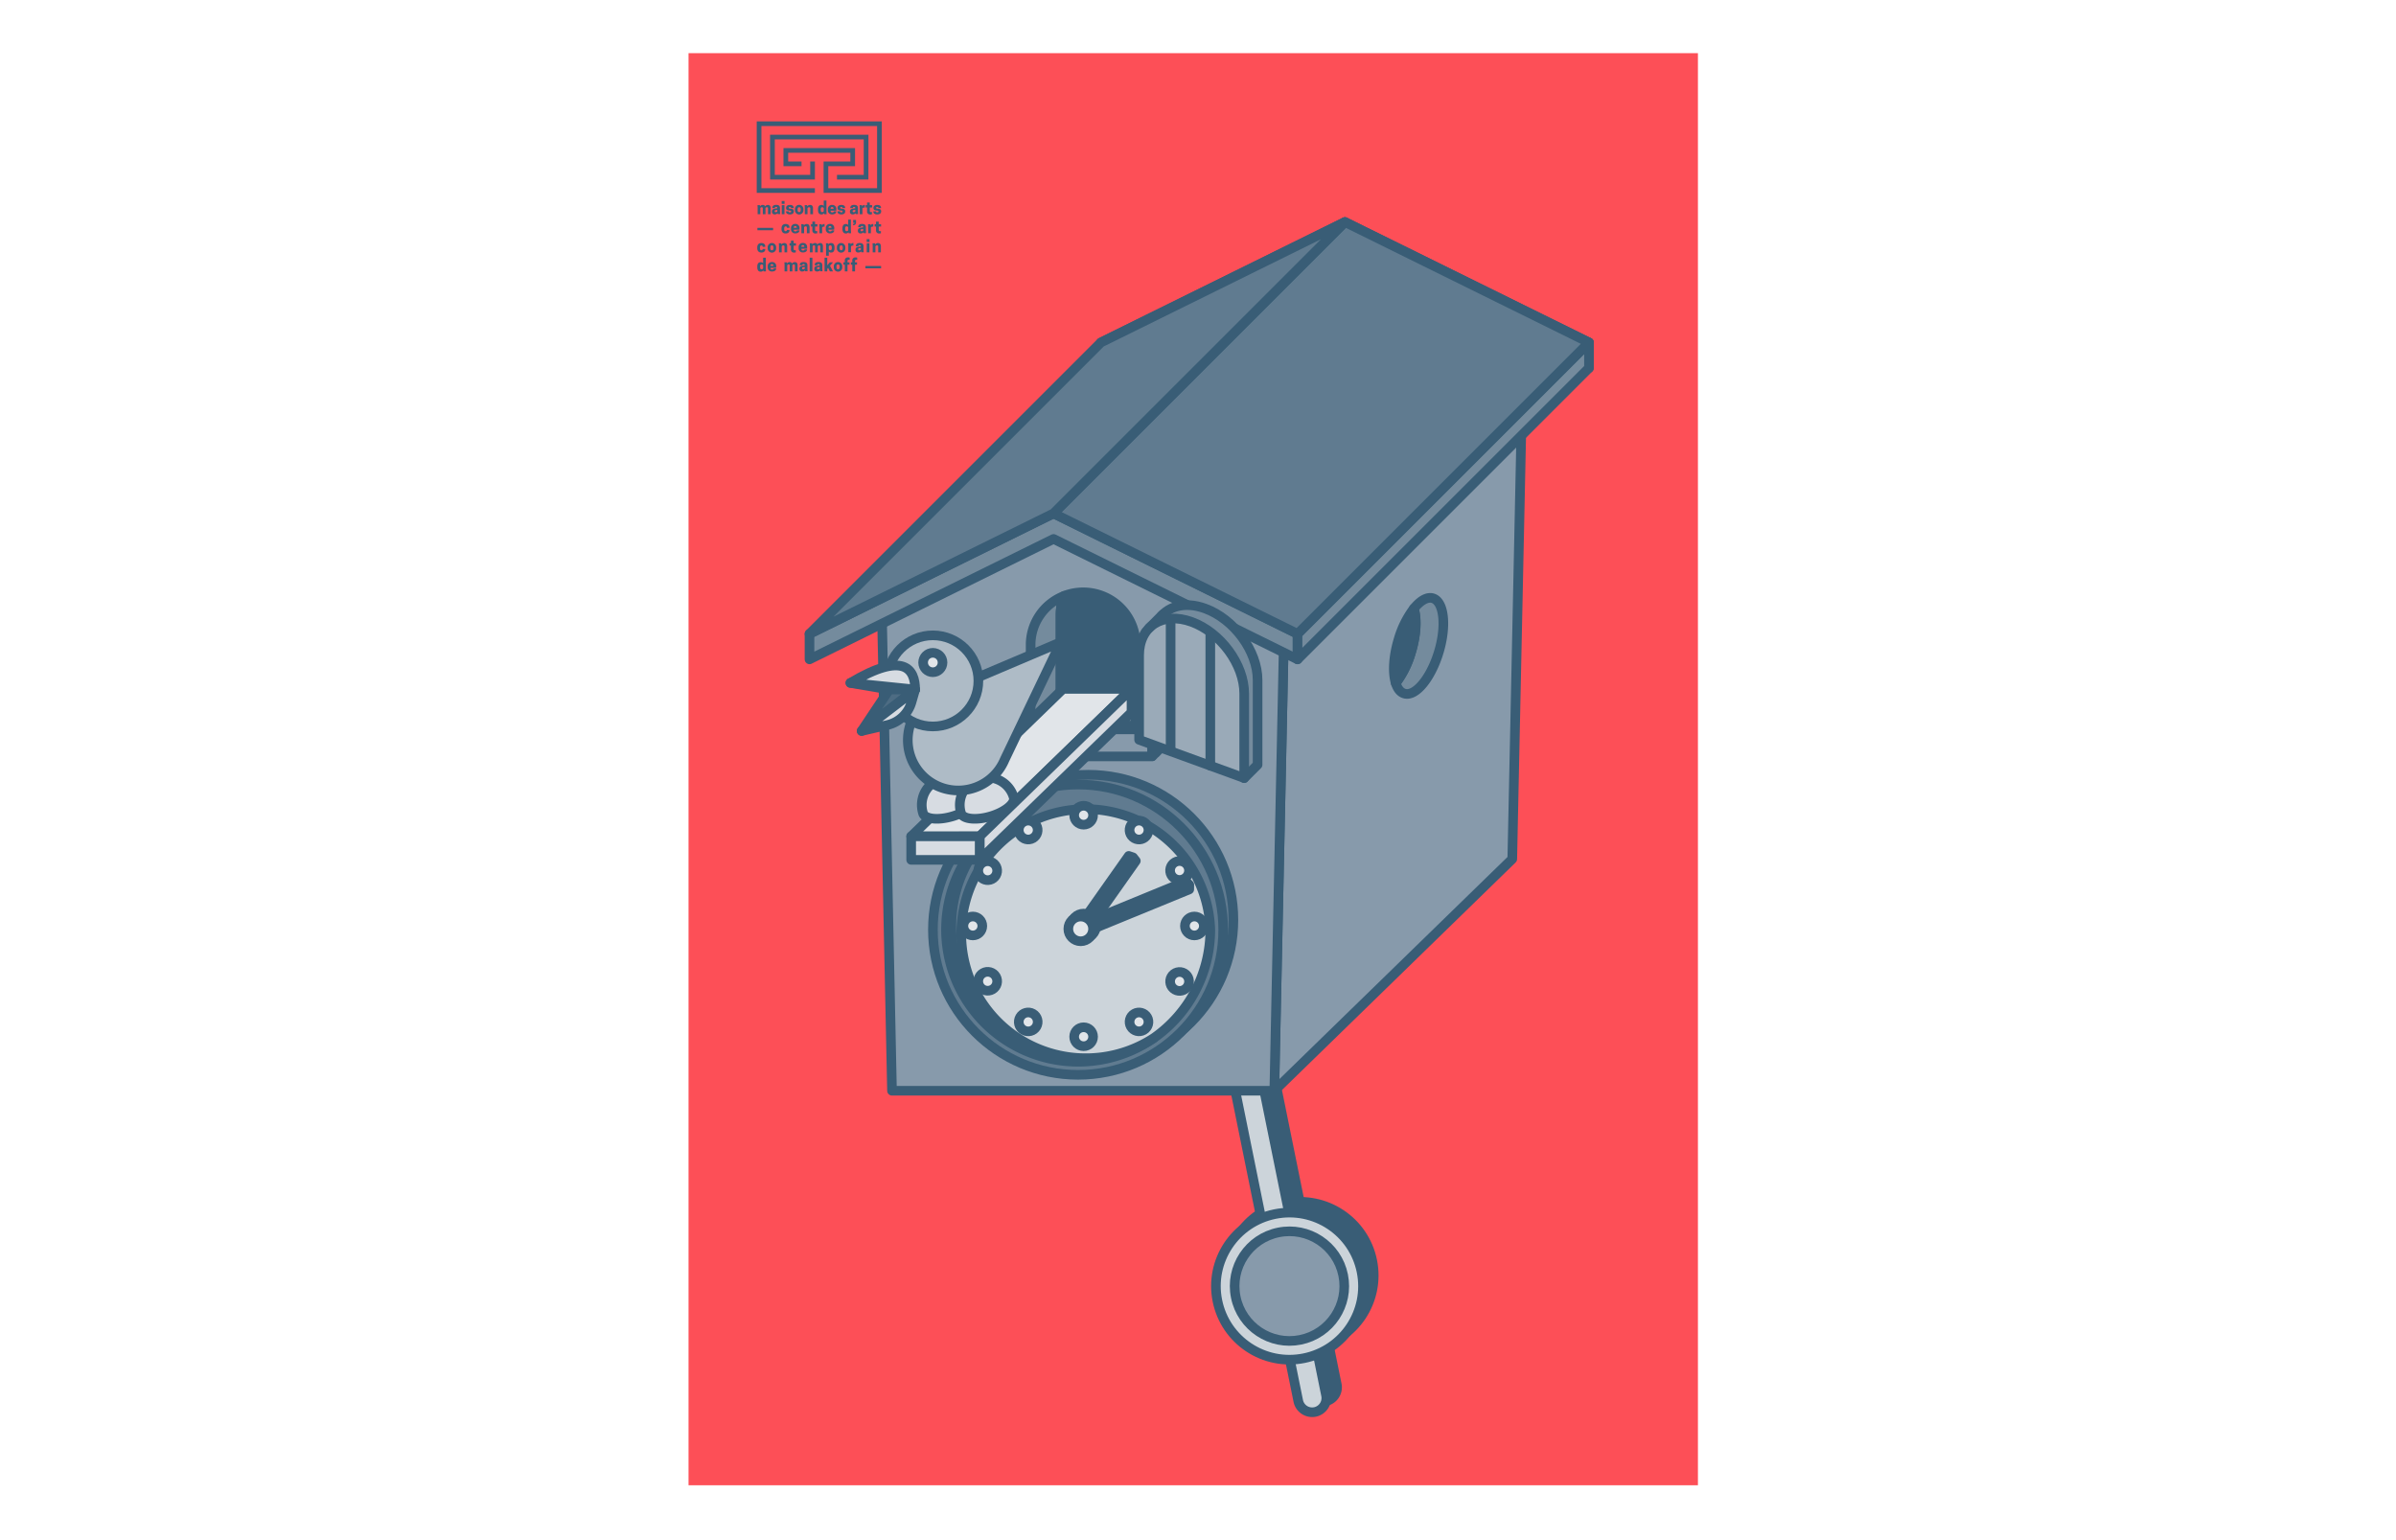 <svg xmlns="http://www.w3.org/2000/svg" xmlns:xlink="http://www.w3.org/1999/xlink" viewBox="0 0 1400 900"><defs><style>.cls-1,.cls-2,.cls-7{fill:none;}.cls-2{stroke:#94ac0d;stroke-width:0.2px;}.cls-3{fill:#94ac0d;}.cls-4{fill:#fd4f57;}.cls-5{clip-path:url(#clip-path);}.cls-6{fill:#395d76;}.cls-7{stroke:#395d76;stroke-linecap:round;stroke-linejoin:round;stroke-width:5.62px;}.cls-8{fill:#879aab;}.cls-9{fill:#ccd4da;}.cls-10{fill:#748b9d;}.cls-11{fill:#607b90;}.cls-12{fill:#e1e5e9;}.cls-13{fill:#9aaab8;}.cls-14{fill:#d7dce2;}.cls-15{fill:#aebbc6;}.cls-16{fill:#4d6c83;}</style><clipPath id="clip-path"><rect class="cls-1" x="402.32" y="31.07" width="589.79" height="836.86"/></clipPath></defs><title>MDA_LJDP-GT_C_1</title><g id="Calque_1" data-name="Calque 1"><path class="cls-2" d="M562.22,699.08l.4-.18.21-.12a.15.15,0,0,0,.06-.13.19.19,0,0,0-.05-.13.17.17,0,0,0-.13-.06.24.24,0,0,0-.13,0l-.2.13-.33.22-.54.31-.56.29-.34.16a.64.64,0,0,0-.17.1.18.18,0,0,0,.12.3.29.29,0,0,0,.13,0l.19-.12.29-.2.44-.26Q562,699.2,562.22,699.08Z"/><path class="cls-3" d="M561.58,700l-.44.26-.29.2-.19.12a.29.29,0,0,1-.13,0,.17.17,0,0,1-.11,0,.16.16,0,0,1-.05-.13.17.17,0,0,1,0-.12.65.65,0,0,1,.17-.1l.34-.16.56-.29.54-.31.33-.22.2-.13a.24.24,0,0,1,.13,0,.17.17,0,0,1,.13.06.19.19,0,0,1,.05.13.15.15,0,0,1-.06.13l-.21.12-.4.18Q561.94,699.83,561.58,700Z"/></g><g id="Calque_5" data-name="Calque 5"><rect class="cls-4" x="402.32" y="31.07" width="589.79" height="836.86"/><g class="cls-5"><path class="cls-6" d="M448.73,125.18v-3.39c0-.42-.19-.67-.63-.67a1,1,0,0,0-.82.46v3.6h-1.57v-3.39c0-.42-.19-.67-.63-.67a.94.94,0,0,0-.81.46v3.6H442.7v-3.79l-.09-1.5H444l.11.64a1.84,1.84,0,0,1,1.59-.77,1.4,1.4,0,0,1,1.39.82,1.86,1.86,0,0,1,1.63-.82c1.1,0,1.57.78,1.57,1.78v3.64Z"/><path class="cls-6" d="M454.19,123.63v-1l-.9.14c-.49.08-.65.31-.65.63v.06c0,.27.17.54.63.54a1.24,1.24,0,0,0,.92-.4m.16,1a2.18,2.18,0,0,1-1.66.68,1.45,1.45,0,0,1-1.62-1.59v-.1c0-1.15.79-1.53,1.9-1.7l1.22-.19c0-.52-.18-.78-.72-.78s-.71.33-.71.68h-1.49v-.09c0-.92.5-1.79,2.24-1.79s2.25.74,2.25,2v1.9l.1,1.5h-1.42Z"/></g><path class="cls-6" d="M456.79,119.89h1.58v5.29h-1.58Zm1.62-.75h-1.66v-1.67h1.66Z"/><g class="cls-5"><path class="cls-6" d="M462.25,123.59c0-.33-.17-.48-.79-.53-1.5-.12-2.14-.49-2.14-1.49v-.09c0-1.22,1-1.73,2.22-1.73,1.56,0,2.23.68,2.23,1.81v.05h-1.55a.59.59,0,0,0-.68-.67c-.44,0-.67.19-.67.48s.15.46.76.51c1.33.11,2.2.38,2.2,1.5v.09c0,1.1-.77,1.78-2.29,1.78s-2.28-.73-2.28-1.75v-.05h1.56c0,.35.19.61.72.61s.71-.22.71-.52"/><path class="cls-6" d="M467.85,122.71v-.36c0-.78-.27-1.24-.9-1.24s-.9.46-.9,1.24v.36c0,.78.28,1.24.9,1.24s.9-.46.9-1.24m-3.37,0v-.36a2.48,2.48,0,1,1,4.95,0v.36a2.48,2.48,0,1,1-4.95,0"/><path class="cls-6" d="M473.46,125.18v-3.32a.65.65,0,0,0-.7-.74,1.1,1.1,0,0,0-.93.5v3.56h-1.58v-3.79l-.09-1.5h1.41l.12.68a2,2,0,0,1,1.7-.81c1.2,0,1.64.88,1.64,1.84v3.58Z"/><path class="cls-6" d="M480.42,121.12c-.62,0-.86.46-.86,1.24v.36c0,.78.24,1.24.86,1.24a1.1,1.1,0,0,0,.9-.5v-1.84a1.1,1.1,0,0,0-.9-.5m.9-.78V117.2h1.58v6.48l.09,1.5h-1.42l-.11-.63a1.7,1.7,0,0,1-1.5.76c-1.45,0-2-1.07-2-2.59v-.36c0-1.53.52-2.59,2-2.59a1.7,1.7,0,0,1,1.36.58"/><path class="cls-6" d="M485.3,122h1.78c-.05-.69-.33-1-.89-1s-.84.32-.89,1m0,1.14c.06.74.41,1,1,1s.89-.31.89-.63h1.48v0c0,1-.86,1.78-2.38,1.78a2.37,2.37,0,0,1-2.56-2.63v-.28a2.37,2.37,0,0,1,2.5-2.63,2.32,2.32,0,0,1,2.44,2.63v.71Z"/><path class="cls-6" d="M492.31,123.59c0-.33-.17-.48-.79-.53-1.5-.12-2.14-.49-2.14-1.49v-.09c0-1.22,1-1.73,2.22-1.73,1.56,0,2.22.68,2.22,1.81v.05h-1.55a.6.6,0,0,0-.68-.67c-.44,0-.67.19-.67.48s.15.46.76.51c1.33.11,2.2.38,2.2,1.5v.09c0,1.1-.77,1.78-2.29,1.78s-2.28-.73-2.28-1.75v-.05h1.56c0,.35.19.61.72.61s.71-.22.71-.52"/><path class="cls-6" d="M499.75,123.63v-1l-.9.14c-.49.08-.65.31-.65.63v.06c0,.27.17.54.63.54a1.24,1.24,0,0,0,.92-.4m.16,1a2.18,2.18,0,0,1-1.66.68,1.45,1.45,0,0,1-1.62-1.59v-.1c0-1.15.79-1.53,1.9-1.7l1.22-.19c0-.52-.18-.78-.72-.78s-.71.33-.71.68h-1.49v-.09c0-.92.5-1.79,2.24-1.79s2.25.74,2.25,2v1.9l.1,1.5H500Z"/><path class="cls-6" d="M505.34,119.77v1.52h-.27a1.35,1.35,0,0,0-1.14.46v3.43h-1.58v-3.79l-.09-1.5h1.41l.11.62a1.68,1.68,0,0,1,1.41-.75h.15"/><path class="cls-6" d="M509.59,119.89v1.38h-1.36v1.91c0,.65.3.78.78.78a1.71,1.71,0,0,0,.48-.07v1.3a2.08,2.08,0,0,1-.85.13,1.74,1.74,0,0,1-2-2v-2.08h-.81v-1.38h.81v-1.5h1.58v1.5Z"/><path class="cls-6" d="M513.3,123.59c0-.33-.17-.48-.79-.53-1.5-.12-2.14-.49-2.14-1.49v-.09c0-1.22,1-1.73,2.22-1.73,1.56,0,2.22.68,2.22,1.81v.05h-1.55a.6.6,0,0,0-.68-.67c-.44,0-.67.19-.67.48s.15.46.76.51c1.33.11,2.2.38,2.2,1.5v.09c0,1.1-.77,1.78-2.29,1.78s-2.28-.73-2.28-1.75v-.05h1.56c0,.35.19.61.72.61s.71-.22.71-.52"/></g><rect class="cls-6" x="442.56" y="133.16" width="9.18" height="1.38"/><g class="cls-5"><path class="cls-6" d="M459.06,135.08a.68.68,0,0,0,.76-.73h1.49v.22c0,1.09-.76,1.86-2.27,1.86-1.67,0-2.39-1.07-2.39-2.59v-.36c0-1.53.73-2.59,2.39-2.59,1.52,0,2.27.79,2.27,2v.23h-1.49c0-.54-.26-.83-.76-.83s-.85.46-.85,1.24v.36c0,.78.24,1.24.85,1.24"/><path class="cls-6" d="M463.77,133.1h1.78c-.05-.69-.33-1-.89-1s-.84.32-.89,1m0,1.14c.06.74.41,1,1,1s.89-.31.89-.63h1.49v0c0,1-.86,1.78-2.38,1.78a2.37,2.37,0,0,1-2.56-2.63v-.28a2.37,2.37,0,0,1,2.5-2.63,2.32,2.32,0,0,1,2.44,2.63v.71Z"/><path class="cls-6" d="M471.47,136.31V133a.65.65,0,0,0-.7-.74,1.1,1.1,0,0,0-.93.5v3.56h-1.58v-3.79l-.09-1.5h1.41l.12.68a2,2,0,0,1,1.7-.81c1.2,0,1.63.88,1.63,1.84v3.58Z"/><path class="cls-6" d="M477.62,131v1.38h-1.36v1.91c0,.65.3.78.78.78a1.69,1.69,0,0,0,.48-.07v1.3a2.06,2.06,0,0,1-.85.13,1.74,1.74,0,0,1-2-2V132.4h-.81V131h.81v-1.5h1.58V131Z"/><path class="cls-6" d="M481.8,130.91v1.52h-.27a1.35,1.35,0,0,0-1.14.46v3.43h-1.58v-3.79l-.09-1.5h1.41l.11.62a1.68,1.68,0,0,1,1.41-.75h.15"/><path class="cls-6" d="M484.07,133.1h1.78c-.05-.69-.33-1-.89-1s-.84.32-.89,1m0,1.14c.06.74.41,1,1,1s.89-.31.89-.63h1.49v0c0,1-.86,1.78-2.38,1.78a2.37,2.37,0,0,1-2.56-2.63v-.28a2.37,2.37,0,0,1,2.5-2.63,2.32,2.32,0,0,1,2.44,2.63v.71Z"/><path class="cls-6" d="M494.71,132.25c-.62,0-.86.46-.86,1.24v.36c0,.78.24,1.24.86,1.24a1.11,1.11,0,0,0,.9-.5v-1.84a1.11,1.11,0,0,0-.9-.5m.9-.78v-3.14h1.58v6.48l.09,1.5h-1.42l-.11-.63a1.7,1.7,0,0,1-1.5.76c-1.45,0-2-1.07-2-2.59v-.36c0-1.53.52-2.59,2-2.59a1.7,1.7,0,0,1,1.36.58"/><path class="cls-6" d="M500.17,129.85a1.55,1.55,0,0,1-1.71,1.78v-.79a.8.8,0,0,0,.89-.64h-.84v-1.66h1.66Z"/><path class="cls-6" d="M504.38,134.77v-1l-.9.14c-.49.08-.65.31-.65.63v.06c0,.27.17.54.63.54a1.24,1.24,0,0,0,.92-.4m.16,1a2.18,2.18,0,0,1-1.66.68,1.45,1.45,0,0,1-1.62-1.58v-.1c0-1.15.79-1.53,1.9-1.7l1.22-.19c0-.52-.18-.78-.72-.78s-.71.33-.71.68h-1.49v-.09c0-.92.5-1.79,2.24-1.79s2.25.74,2.25,2v1.9l.1,1.5h-1.42Z"/><path class="cls-6" d="M510.27,130.91v1.52H510a1.35,1.35,0,0,0-1.14.46v3.43h-1.58v-3.79l-.09-1.5h1.41l.11.62a1.68,1.68,0,0,1,1.41-.75h.15"/><path class="cls-6" d="M514.82,131v1.38h-1.36v1.91c0,.65.3.78.78.78a1.71,1.71,0,0,0,.48-.07v1.3a2.08,2.08,0,0,1-.85.13,1.74,1.74,0,0,1-2-2V132.4h-.81V131h.81v-1.5h1.58V131Z"/><path class="cls-6" d="M444.89,146.22a.68.68,0,0,0,.76-.73h1.49v.22c0,1.09-.76,1.86-2.27,1.86-1.67,0-2.39-1.07-2.39-2.59v-.36c0-1.53.73-2.59,2.39-2.59,1.52,0,2.27.79,2.27,2v.23h-1.49c0-.54-.26-.83-.76-.83s-.85.46-.85,1.24V145c0,.78.24,1.24.85,1.24"/><path class="cls-6" d="M451.93,145v-.36c0-.78-.27-1.24-.9-1.24s-.9.46-.9,1.24V145c0,.78.28,1.24.9,1.24s.9-.46.9-1.24m-3.37,0v-.36a2.48,2.48,0,1,1,4.95,0V145a2.48,2.48,0,1,1-4.95,0"/><path class="cls-6" d="M458.39,147.45v-3.32a.65.65,0,0,0-.7-.74,1.1,1.1,0,0,0-.93.5v3.56h-1.58v-3.79l-.09-1.5h1.41l.12.68a2,2,0,0,1,1.7-.81c1.2,0,1.63.88,1.63,1.84v3.58Z"/><path class="cls-6" d="M465.09,142.16v1.38h-1.36v1.91c0,.65.3.78.78.78a1.69,1.69,0,0,0,.48-.07v1.3a2.07,2.07,0,0,1-.85.13,1.74,1.74,0,0,1-2-2v-2.08h-.81v-1.38h.81v-1.5h1.58v1.5Z"/><path class="cls-6" d="M468.2,144.23H470c-.05-.69-.33-1-.89-1s-.84.32-.89,1m0,1.14c.06.74.41,1,1,1s.89-.31.89-.63h1.49v0c0,1-.86,1.78-2.38,1.78a2.37,2.37,0,0,1-2.56-2.63v-.28a2.37,2.37,0,0,1,2.5-2.63,2.32,2.32,0,0,1,2.44,2.63v.71Z"/><path class="cls-6" d="M479.27,147.45v-3.39c0-.42-.19-.67-.63-.67a1,1,0,0,0-.82.46v3.6h-1.57v-3.39c0-.42-.19-.67-.63-.67a.94.94,0,0,0-.81.46v3.6h-1.58v-3.79l-.09-1.5h1.41l.11.64a1.84,1.84,0,0,1,1.59-.77,1.4,1.4,0,0,1,1.39.82,1.86,1.86,0,0,1,1.63-.82c1.1,0,1.57.78,1.57,1.78v3.64Z"/><path class="cls-6" d="M484.27,143.88v1.84a1.11,1.11,0,0,0,.9.5c.61,0,.85-.46.85-1.24v-.36c0-.78-.24-1.24-.85-1.24a1.11,1.11,0,0,0-.9.5m0,3.11v2.44h-1.58v-5.78l-.09-1.5H484l.11.65a1.7,1.7,0,0,1,1.5-.78c1.45,0,2,1.07,2,2.59V145c0,1.53-.52,2.59-2,2.59a1.69,1.69,0,0,1-1.36-.58"/><path class="cls-6" d="M492.41,145v-.36c0-.78-.27-1.24-.9-1.24s-.9.46-.9,1.24V145c0,.78.28,1.24.9,1.24s.9-.46.9-1.24M489,145v-.36a2.48,2.48,0,1,1,4.95,0V145a2.48,2.48,0,1,1-4.95,0"/><path class="cls-6" d="M498.65,142v1.52h-.27a1.35,1.35,0,0,0-1.14.46v3.43h-1.58v-3.79l-.09-1.5H497l.11.62a1.69,1.69,0,0,1,1.41-.75h.15"/><path class="cls-6" d="M503,145.9v-1l-.9.14c-.49.08-.65.31-.65.63v.06c0,.27.17.54.63.54a1.24,1.24,0,0,0,.92-.4m.16,1a2.18,2.18,0,0,1-1.66.68,1.45,1.45,0,0,1-1.62-1.59v-.1c0-1.15.79-1.53,1.9-1.7L503,144c0-.52-.18-.78-.72-.78s-.71.33-.71.68h-1.49v-.09c0-.92.5-1.79,2.24-1.79s2.25.74,2.25,2v1.9l.1,1.5h-1.42Z"/></g><path class="cls-6" d="M506.44,142.16H508v5.29h-1.58Zm1.62-.75H506.4v-1.67h1.66Z"/><g class="cls-5"><path class="cls-6" d="M513.14,147.45v-3.32a.65.65,0,0,0-.7-.74,1.1,1.1,0,0,0-.93.5v3.56h-1.58v-3.79l-.09-1.5h1.41l.12.68a2,2,0,0,1,1.7-.81c1.2,0,1.64.88,1.64,1.84v3.58Z"/><path class="cls-6" d="M445,154.52c-.62,0-.86.46-.86,1.24v.36c0,.78.24,1.24.86,1.24a1.1,1.1,0,0,0,.9-.5V155a1.1,1.1,0,0,0-.9-.5m.9-.78V150.6h1.58v6.48l.09,1.5h-1.42L446,158a1.7,1.7,0,0,1-1.5.76c-1.45,0-2-1.07-2-2.59v-.36c0-1.53.52-2.59,2-2.59a1.7,1.7,0,0,1,1.36.58"/><path class="cls-6" d="M450.16,155.37h1.78c-.05-.69-.33-1-.89-1s-.84.32-.89,1m0,1.14c.06.74.41,1,1,1s.89-.31.89-.63h1.49v0c0,1-.86,1.78-2.38,1.78a2.37,2.37,0,0,1-2.56-2.63v-.28a2.37,2.37,0,0,1,2.5-2.63,2.32,2.32,0,0,1,2.44,2.63v.71Z"/><path class="cls-6" d="M464.46,158.58v-3.39c0-.42-.19-.67-.63-.67a1,1,0,0,0-.82.46v3.6h-1.57v-3.39c0-.42-.19-.67-.63-.67a.94.94,0,0,0-.81.46v3.6h-1.58v-3.79l-.09-1.5h1.41l.11.64a1.84,1.84,0,0,1,1.59-.77,1.4,1.4,0,0,1,1.39.82,1.86,1.86,0,0,1,1.63-.82c1.1,0,1.57.78,1.57,1.77v3.64Z"/><path class="cls-6" d="M470.22,157v-1l-.9.14c-.49.08-.65.31-.65.63v.06c0,.27.17.54.63.54a1.24,1.24,0,0,0,.92-.4m.16,1a2.18,2.18,0,0,1-1.66.68,1.45,1.45,0,0,1-1.62-1.59V157c0-1.15.79-1.53,1.9-1.7l1.22-.19c0-.52-.18-.78-.72-.78s-.71.33-.71.68h-1.49v-.09c0-.92.5-1.79,2.24-1.79s2.25.74,2.25,2v1.9l.1,1.5h-1.42Z"/></g><rect class="cls-6" x="473.11" y="150.6" width="1.58" height="7.98"/><g class="cls-5"><path class="cls-6" d="M478.94,157v-1l-.9.14c-.49.08-.65.31-.65.63v.06c0,.27.17.54.63.54a1.24,1.24,0,0,0,.92-.4m.16,1a2.18,2.18,0,0,1-1.66.68,1.45,1.45,0,0,1-1.62-1.59V157c0-1.15.79-1.53,1.9-1.7l1.22-.19c0-.52-.18-.78-.72-.78s-.71.33-.71.68H476v-.09c0-.92.5-1.79,2.24-1.79s2.25.74,2.25,2v1.9l.1,1.5H479.2Z"/></g><polygon class="cls-6" points="481.79 150.6 483.37 150.6 483.37 155.09 484.84 153.29 486.72 153.29 484.98 155.3 486.72 158.58 484.89 158.58 483.89 156.54 483.37 157.14 483.37 158.58 481.79 158.58 481.79 150.6"/><g class="cls-5"><path class="cls-6" d="M490.57,156.12v-.36c0-.78-.27-1.24-.9-1.24s-.9.46-.9,1.24v.36c0,.78.28,1.24.9,1.24s.9-.46.9-1.24m-3.37,0v-.36a2.48,2.48,0,1,1,4.95,0v.36a2.48,2.48,0,1,1-4.95,0"/><path class="cls-6" d="M495.2,153.29h1.16v1.38H495.2v3.91h-1.58v-3.91h-.81v-1.38h.81v-.86a1.74,1.74,0,0,1,2-2,2,2,0,0,1,.85.13v1.3a1.63,1.63,0,0,0-.48-.07c-.48,0-.78.13-.78.78Z"/><path class="cls-6" d="M499.6,153.29h1.16v1.38H499.6v3.91H498v-3.91h-.81v-1.38H498v-.86a1.74,1.74,0,0,1,2-2,2,2,0,0,1,.85.13v1.3a1.66,1.66,0,0,0-.48-.07c-.48,0-.78.13-.78.78Z"/></g><rect class="cls-6" x="505.65" y="155.43" width="9.18" height="1.37"/><polygon class="cls-6" points="473.42 102.17 452.71 102.17 452.71 81.47 504.68 81.47 504.68 102.17 489.06 102.17 489.06 104.91 507.4 104.91 507.41 104.91 507.44 78.73 507.41 78.73 507.41 78.73 504.68 78.73 449.98 78.73 449.98 78.73 449.95 78.73 449.98 104.91 449.98 104.91 476.14 104.91 476.16 104.91 476.16 94.36 473.42 94.36 473.42 102.17"/><polygon class="cls-6" points="442.17 70.92 442.17 112.72 476.14 112.72 476.14 109.99 444.9 109.99 444.9 73.65 512.49 73.65 512.49 109.99 483.97 109.99 483.97 97.1 499.6 97.1 499.6 86.55 499.6 86.55 457.8 86.55 457.8 86.55 457.79 86.55 457.79 97.1 457.8 97.1 468.34 97.1 468.34 94.36 460.53 94.36 460.53 89.28 496.86 89.28 496.86 94.36 481.24 94.36 481.23 94.36 481.24 112.72 481.24 112.72 515.23 112.72 515.23 70.92 442.17 70.92"/><g class="cls-5"><path class="cls-6" d="M774.63,818.82a8.28,8.28,0,0,1-9.76-6.47L713.59,559.63a8.28,8.28,0,1,1,16.23-3.29L781.1,809.05a8.28,8.28,0,0,1-6.47,9.76"/><path class="cls-7" d="M774.63,818.82a8.28,8.28,0,0,1-9.76-6.47L713.59,559.63a8.28,8.28,0,1,1,16.23-3.29L781.1,809.05A8.28,8.28,0,0,1,774.63,818.82Z"/><path class="cls-6" d="M801.81,736.75a43,43,0,1,1-50.65-33.56,43,43,0,0,1,50.65,33.56"/><circle class="cls-7" cx="759.71" cy="745.29" r="42.96" transform="translate(-133.03 165.95) rotate(-11.47)"/><path class="cls-8" d="M791.1,738.92a32,32,0,1,1-37.76-25,32,32,0,0,1,37.76,25"/><circle class="cls-7" cx="759.71" cy="745.29" r="32.03" transform="translate(-133.03 165.95) rotate(-11.47)"/><path class="cls-9" d="M768.34,825.1a8.28,8.28,0,0,1-9.76-6.47L707.3,565.92a8.28,8.28,0,1,1,16.23-3.29l51.28,252.71a8.28,8.28,0,0,1-6.47,9.76"/><path class="cls-7" d="M768.34,825.1a8.28,8.28,0,0,1-9.76-6.47L707.3,565.92a8.28,8.28,0,1,1,16.23-3.29l51.28,252.71A8.28,8.28,0,0,1,768.34,825.1Z"/></g><polygon class="cls-8" points="750.85 341.66 889.89 206.25 883.63 501.98 744.59 637.39 750.85 341.66"/><polygon class="cls-7" points="750.85 341.66 889.89 206.25 883.63 501.98 744.59 637.39 750.85 341.66"/><polygon class="cls-8" points="514.95 341.66 632.9 283.43 750.85 341.66 744.59 637.39 521.2 637.39 514.95 341.66"/><polygon class="cls-7" points="514.95 341.66 632.9 283.43 750.85 341.66 744.59 637.39 521.2 637.39 514.95 341.66"/><polygon class="cls-10" points="473 385.31 615.59 314.93 758.17 385.31 758.17 370.41 615.59 300.02 473 370.41 473 385.31"/><polygon class="cls-7" points="473 385.31 615.59 314.93 758.17 385.31 758.17 370.41 615.59 300.02 473 370.41 473 385.31"/><polygon class="cls-8" points="643.28 215.04 785.86 144.65 928.44 215.04 928.44 200.13 785.86 129.75 643.28 200.13 643.28 215.04"/><polygon class="cls-7" points="643.28 215.04 785.86 144.65 928.44 215.04 928.44 200.13 785.86 129.75 643.28 200.13 643.28 215.04"/><polygon class="cls-10" points="758.17 385.31 928.45 215.04 928.45 200.13 758.17 370.41 758.17 385.31"/><polygon class="cls-7" points="758.17 385.31 928.45 215.04 928.45 200.13 758.17 370.41 758.17 385.31"/><polygon class="cls-11" points="615.59 300.02 758.17 370.41 928.45 200.13 785.86 129.75 615.59 300.02"/><polygon class="cls-7" points="615.59 300.02 758.17 370.41 928.45 200.13 785.86 129.75 615.59 300.02"/><polygon class="cls-11" points="643.28 200.13 473 370.41 615.59 300.02 785.86 129.75 643.28 200.13"/><polygon class="cls-7" points="643.28 200.13 473 370.41 615.59 300.02 785.86 129.75 643.28 200.13"/><g class="cls-5"><path class="cls-11" d="M720.68,537.54a84.81,84.81,0,1,1-84.81-84.81,84.81,84.81,0,0,1,84.81,84.81"/><circle class="cls-7" cx="635.87" cy="537.54" r="84.81"/><path class="cls-11" d="M714.73,543.27a84.81,84.81,0,1,1-84.81-84.81,84.81,84.81,0,0,1,84.81,84.81"/><circle class="cls-7" cx="629.92" cy="543.27" r="84.81"/><path class="cls-8" d="M555.9,541.1a77.15,77.15,0,0,1,32.88-63.23,77.25,77.25,0,1,0,85.52,128.62A77.25,77.25,0,0,1,555.9,541.1"/><path class="cls-7" d="M555.9,541.1a77.15,77.15,0,0,1,32.88-63.23,77.25,77.25,0,1,0,85.52,128.62A77.25,77.25,0,0,1,555.9,541.1Z"/><path class="cls-9" d="M707.19,543.27a72.78,72.78,0,1,0-32.88,63.23,77.26,77.26,0,0,0,32.88-63.23"/><path class="cls-7" d="M707.19,543.27a72.78,72.78,0,1,0-32.88,63.23A77.26,77.26,0,0,0,707.19,543.27Z"/><path class="cls-12" d="M638.69,476.38a5.53,5.53,0,1,1-5.52-5.52,5.52,5.52,0,0,1,5.52,5.52"/><circle class="cls-7" cx="633.17" cy="476.38" r="5.53"/><path class="cls-8" d="M640.4,541.1a7.23,7.23,0,1,1-7.23-7.23,7.23,7.23,0,0,1,7.23,7.23"/><circle class="cls-7" cx="633.17" cy="541.1" r="7.23"/><path class="cls-12" d="M638.69,605.83a5.53,5.53,0,1,1-5.52-5.52,5.52,5.52,0,0,1,5.52,5.52"/><circle class="cls-7" cx="633.17" cy="605.83" r="5.53"/><path class="cls-12" d="M605.59,482.29a5.52,5.52,0,1,1-7.55-2,5.53,5.53,0,0,1,7.55,2"/><circle class="cls-7" cx="600.8" cy="485.05" r="5.52" transform="translate(-162.03 365.39) rotate(-30)"/><path class="cls-12" d="M670.31,594.39a5.52,5.52,0,1,1-7.55-2,5.53,5.53,0,0,1,7.55,2"/><circle class="cls-7" cx="665.53" cy="597.16" r="5.52" transform="translate(-209.41 412.77) rotate(-30)"/><path class="cls-12" d="M579.88,504a5.53,5.53,0,1,1-7.55,2,5.53,5.53,0,0,1,7.55-2"/><circle class="cls-7" cx="577.11" cy="508.74" r="5.53" transform="translate(-152.01 754.22) rotate(-60)"/><path class="cls-12" d="M692,568.68a5.53,5.53,0,1,1-7.55,2,5.53,5.53,0,0,1,7.55-2"/><circle class="cls-7" cx="689.22" cy="573.47" r="5.53" transform="translate(-152.01 883.67) rotate(-60)"/><path class="cls-12" d="M568.44,535.58a5.53,5.53,0,1,1-5.52,5.52,5.52,5.52,0,0,1,5.52-5.52"/><circle class="cls-7" cx="568.44" cy="541.1" r="5.53"/><path class="cls-12" d="M697.89,535.58a5.53,5.53,0,1,1-5.52,5.52,5.52,5.52,0,0,1,5.52-5.52"/><circle class="cls-7" cx="697.89" cy="541.1" r="5.53"/><path class="cls-12" d="M574.35,568.68a5.53,5.53,0,1,1-2,7.55,5.53,5.53,0,0,1,2-7.55"/><circle class="cls-7" cx="577.11" cy="573.47" r="5.53" transform="translate(-209.4 365.33) rotate(-30)"/><path class="cls-12" d="M686.46,504a5.53,5.53,0,1,1-2,7.55,5.53,5.53,0,0,1,2-7.55"/><circle class="cls-7" cx="689.22" cy="508.74" r="5.53" transform="translate(-162.03 412.71) rotate(-30)"/><path class="cls-12" d="M596,594.39a5.52,5.52,0,1,1,2,7.55,5.53,5.53,0,0,1-2-7.55"/><circle class="cls-7" cx="600.8" cy="597.16" r="5.53" transform="translate(-216.75 818.89) rotate(-60)"/><path class="cls-12" d="M660.74,482.29a5.52,5.52,0,1,1,2,7.55,5.53,5.53,0,0,1-2-7.55"/><circle class="cls-7" cx="665.53" cy="485.05" r="5.53" transform="translate(-87.3 818.89) rotate(-60)"/></g><polygon class="cls-8" points="636.48 543.69 635.31 538.7 692.96 515.07 694.92 517 694.89 519.75 636.48 543.69"/><polygon class="cls-7" points="636.48 543.69 635.31 538.7 692.96 515.07 694.92 517 694.89 519.75 636.48 543.69"/><polygon class="cls-8" points="637.39 540.33 633.58 536.95 659.54 500.16 662.04 501 663.67 503.07 637.39 540.33"/><polygon class="cls-7" points="637.39 540.33 633.58 536.95 659.54 500.16 662.04 501 663.67 503.07 637.39 540.33"/><g class="cls-5"><path class="cls-12" d="M638.69,542.81a7.23,7.23,0,1,1-7.23-7.23,7.23,7.23,0,0,1,7.23,7.23"/><circle class="cls-7" cx="631.46" cy="542.81" r="7.23"/><path class="cls-10" d="M837.23,349.59c-3.35-1-7.38,1.4-11.13,6.07,1.86,5.92,1.45,15.34-1.56,25.33a55.18,55.18,0,0,1-9,18.22c1,3.2,2.67,5.38,5,6.07,6.51,2,15.54-8.91,20.17-24.29s3.11-29.43-3.39-31.39"/><path class="cls-7" d="M837.23,349.59c-3.35-1-7.38,1.4-11.13,6.07,1.86,5.92,1.45,15.34-1.56,25.33a55.18,55.18,0,0,1-9,18.22c1,3.2,2.67,5.38,5,6.07,6.51,2,15.54-8.91,20.17-24.29S843.74,351.56,837.23,349.59Z"/><path class="cls-6" d="M826.1,355.66a55.21,55.21,0,0,0-9,18.22c-3,10-3.42,19.4-1.56,25.33a55.2,55.2,0,0,0,9-18.23c3-10,3.42-19.4,1.56-25.32"/><path class="cls-7" d="M826.1,355.66a55.21,55.21,0,0,0-9,18.22c-3,10-3.42,19.4-1.56,25.33a55.2,55.2,0,0,0,9-18.23C827.55,371,828,361.58,826.1,355.66Z"/><path class="cls-9" d="M795.53,743a43,43,0,1,1-50.64-33.56A43,43,0,0,1,795.53,743"/><circle class="cls-7" cx="753.43" cy="751.58" r="42.96" transform="translate(-134.4 164.83) rotate(-11.47)"/><path class="cls-8" d="M784.81,745.21a32,32,0,1,1-37.76-25,32,32,0,0,1,37.76,25"/><circle class="cls-7" cx="753.43" cy="751.58" r="32.03" transform="translate(-134.4 164.82) rotate(-11.47)"/><path class="cls-10" d="M619.67,359.36a30.59,30.59,0,0,1,2.09-11.13,30.69,30.69,0,0,0-19.56,28.6v49.38h61.38V408.74H619.67Z"/><path class="cls-7" d="M619.67,359.36a30.59,30.59,0,0,1,2.09-11.13,30.69,30.69,0,0,0-19.56,28.6v49.38h61.38V408.74H619.67Z"/><path class="cls-6" d="M632.9,346.13h0a30.59,30.59,0,0,0-11.13,2.09,30.59,30.59,0,0,0-2.09,11.13v49.38h43.92V376.83a30.69,30.69,0,0,0-30.69-30.69"/><path class="cls-7" d="M632.9,346.13h0a30.59,30.59,0,0,0-11.13,2.09,30.59,30.59,0,0,0-2.09,11.13v49.38h43.92V376.83A30.69,30.69,0,0,0,632.9,346.13Z"/></g><line class="cls-7" x1="619.67" y1="408.74" x2="602.2" y2="426.21"/><rect class="cls-8" x="593.43" y="424" width="81.93" height="15.82"/><rect class="cls-7" x="593.43" y="424" width="81.93" height="15.82"/><rect class="cls-8" x="591.22" y="426.21" width="81.93" height="15.82"/><rect class="cls-7" x="591.22" y="426.21" width="81.93" height="15.82"/><g class="cls-5"><path class="cls-10" d="M704.13,355.58h0c-12.08-4.4-22.53-1.22-27.53,7.11l-7.21,6.85,4.05,6v49l43.94,16,9.6,14.19,7.84-7.84V397.44c0-17-13.74-35.69-30.69-41.86"/><path class="cls-7" d="M704.13,355.58h0c-12.08-4.4-22.53-1.22-27.53,7.11l-7.21,6.85,4.05,6v49l43.94,16,9.6,14.19,7.84-7.84V397.44C734.83,380.49,721.08,361.75,704.13,355.58Z"/><path class="cls-13" d="M727,454.66,665.6,432.32V382.94c0-17,13.74-25.69,30.69-19.52S727,388.33,727,405.28Z"/><path class="cls-7" d="M727,454.66,665.6,432.32V382.94c0-17,13.74-25.69,30.69-19.52S727,388.33,727,405.28Z"/></g><path class="cls-7" d="M707.19,447.46V371M684,438.66V362.09"/><polygon class="cls-12" points="621.15 402.55 532.41 488.73 572.41 488.72 661.15 402.55 621.15 402.55"/><polygon class="cls-7" points="621.15 402.55 532.41 488.73 572.41 488.72 661.15 402.55 621.15 402.55"/><polygon class="cls-14" points="661.15 402.55 661.15 416.29 572.42 502.46 572.42 488.72 661.15 402.55"/><polygon class="cls-7" points="661.15 402.55 661.15 416.29 572.42 502.46 572.42 488.72 661.15 402.55"/><rect class="cls-14" x="532.41" y="488.73" width="40.01" height="13.74"/><rect class="cls-7" x="532.41" y="488.73" width="40.01" height="13.74"/><g class="cls-5"><path class="cls-14" d="M556.68,477c7.9-2.38,13.65-6.85,13.58-10.35-.1-.4-.2-.81-.33-1.21a16.05,16.05,0,1,0-30.55,9.89c0,.12.09.24.14.36,1.68,3.13,9.08,3.75,17.16,1.32"/><path class="cls-7" d="M556.68,477c7.9-2.38,13.65-6.85,13.58-10.35-.1-.4-.2-.81-.33-1.21a16.05,16.05,0,1,0-30.55,9.89c0,.12.09.24.14.36C541.21,478.79,548.61,479.42,556.68,477Z"/><path class="cls-14" d="M578.9,477c7.9-2.38,13.65-6.85,13.58-10.35-.1-.4-.2-.81-.33-1.21a16.05,16.05,0,1,0-30.55,9.89c0,.12.09.24.13.36,1.68,3.13,9.08,3.75,17.16,1.32"/><path class="cls-7" d="M578.9,477c7.9-2.38,13.65-6.85,13.58-10.35-.1-.4-.2-.81-.33-1.21a16.05,16.05,0,1,0-30.55,9.89c0,.12.09.24.13.36C563.42,478.79,570.83,479.42,578.9,477Z"/><path class="cls-15" d="M619.87,375.24l-69,29.28a29.22,29.22,0,0,0-5,2.13l-.11,0h0A29.44,29.44,0,1,0,587,443.94Z"/><path class="cls-7" d="M619.87,375.24l-69,29.28a29.22,29.22,0,0,0-5,2.13l-.11,0h0A29.44,29.44,0,1,0,587,443.94Z"/><path class="cls-15" d="M571.68,397.89a26.62,26.62,0,1,1-26.62-26.62,26.62,26.62,0,0,1,26.62,26.62"/><circle class="cls-7" cx="545.06" cy="397.89" r="26.62"/></g><polygon class="cls-8" points="519.61 402.94 496.9 399.06 534.72 402.94 519.61 402.94"/><polygon class="cls-7" points="519.61 402.94 496.9 399.06 534.72 402.94 519.61 402.94"/><polygon class="cls-16" points="519.61 402.94 503.47 427.15 534.72 402.94 519.61 402.94"/><polygon class="cls-7" points="519.61 402.94 503.47 427.15 534.72 402.94 519.61 402.94"/><g class="cls-5"><path class="cls-14" d="M534.6,403.36l-2,6.93a19.06,19.06,0,0,1-14,13.36l-15.13,3.51Z"/><path class="cls-7" d="M534.6,403.36l-2,6.93a19.06,19.06,0,0,1-14,13.36l-15.13,3.51Z"/><path class="cls-14" d="M534.72,402.94c0-12-6.57-22.59-37.82-3.87Z"/><path class="cls-7" d="M534.72,402.94c0-12-6.57-22.59-37.82-3.87Z"/><path class="cls-12" d="M550.73,387.15a5.67,5.67,0,1,1-5.67-5.67,5.67,5.67,0,0,1,5.67,5.67"/><circle class="cls-7" cx="545.06" cy="387.15" r="5.67"/></g><line class="cls-7" x1="676.99" y1="438.29" x2="673.34" y2="441.86"/><line class="cls-7" x1="679.31" y1="359.15" x2="671.52" y2="366.93"/></g></svg>